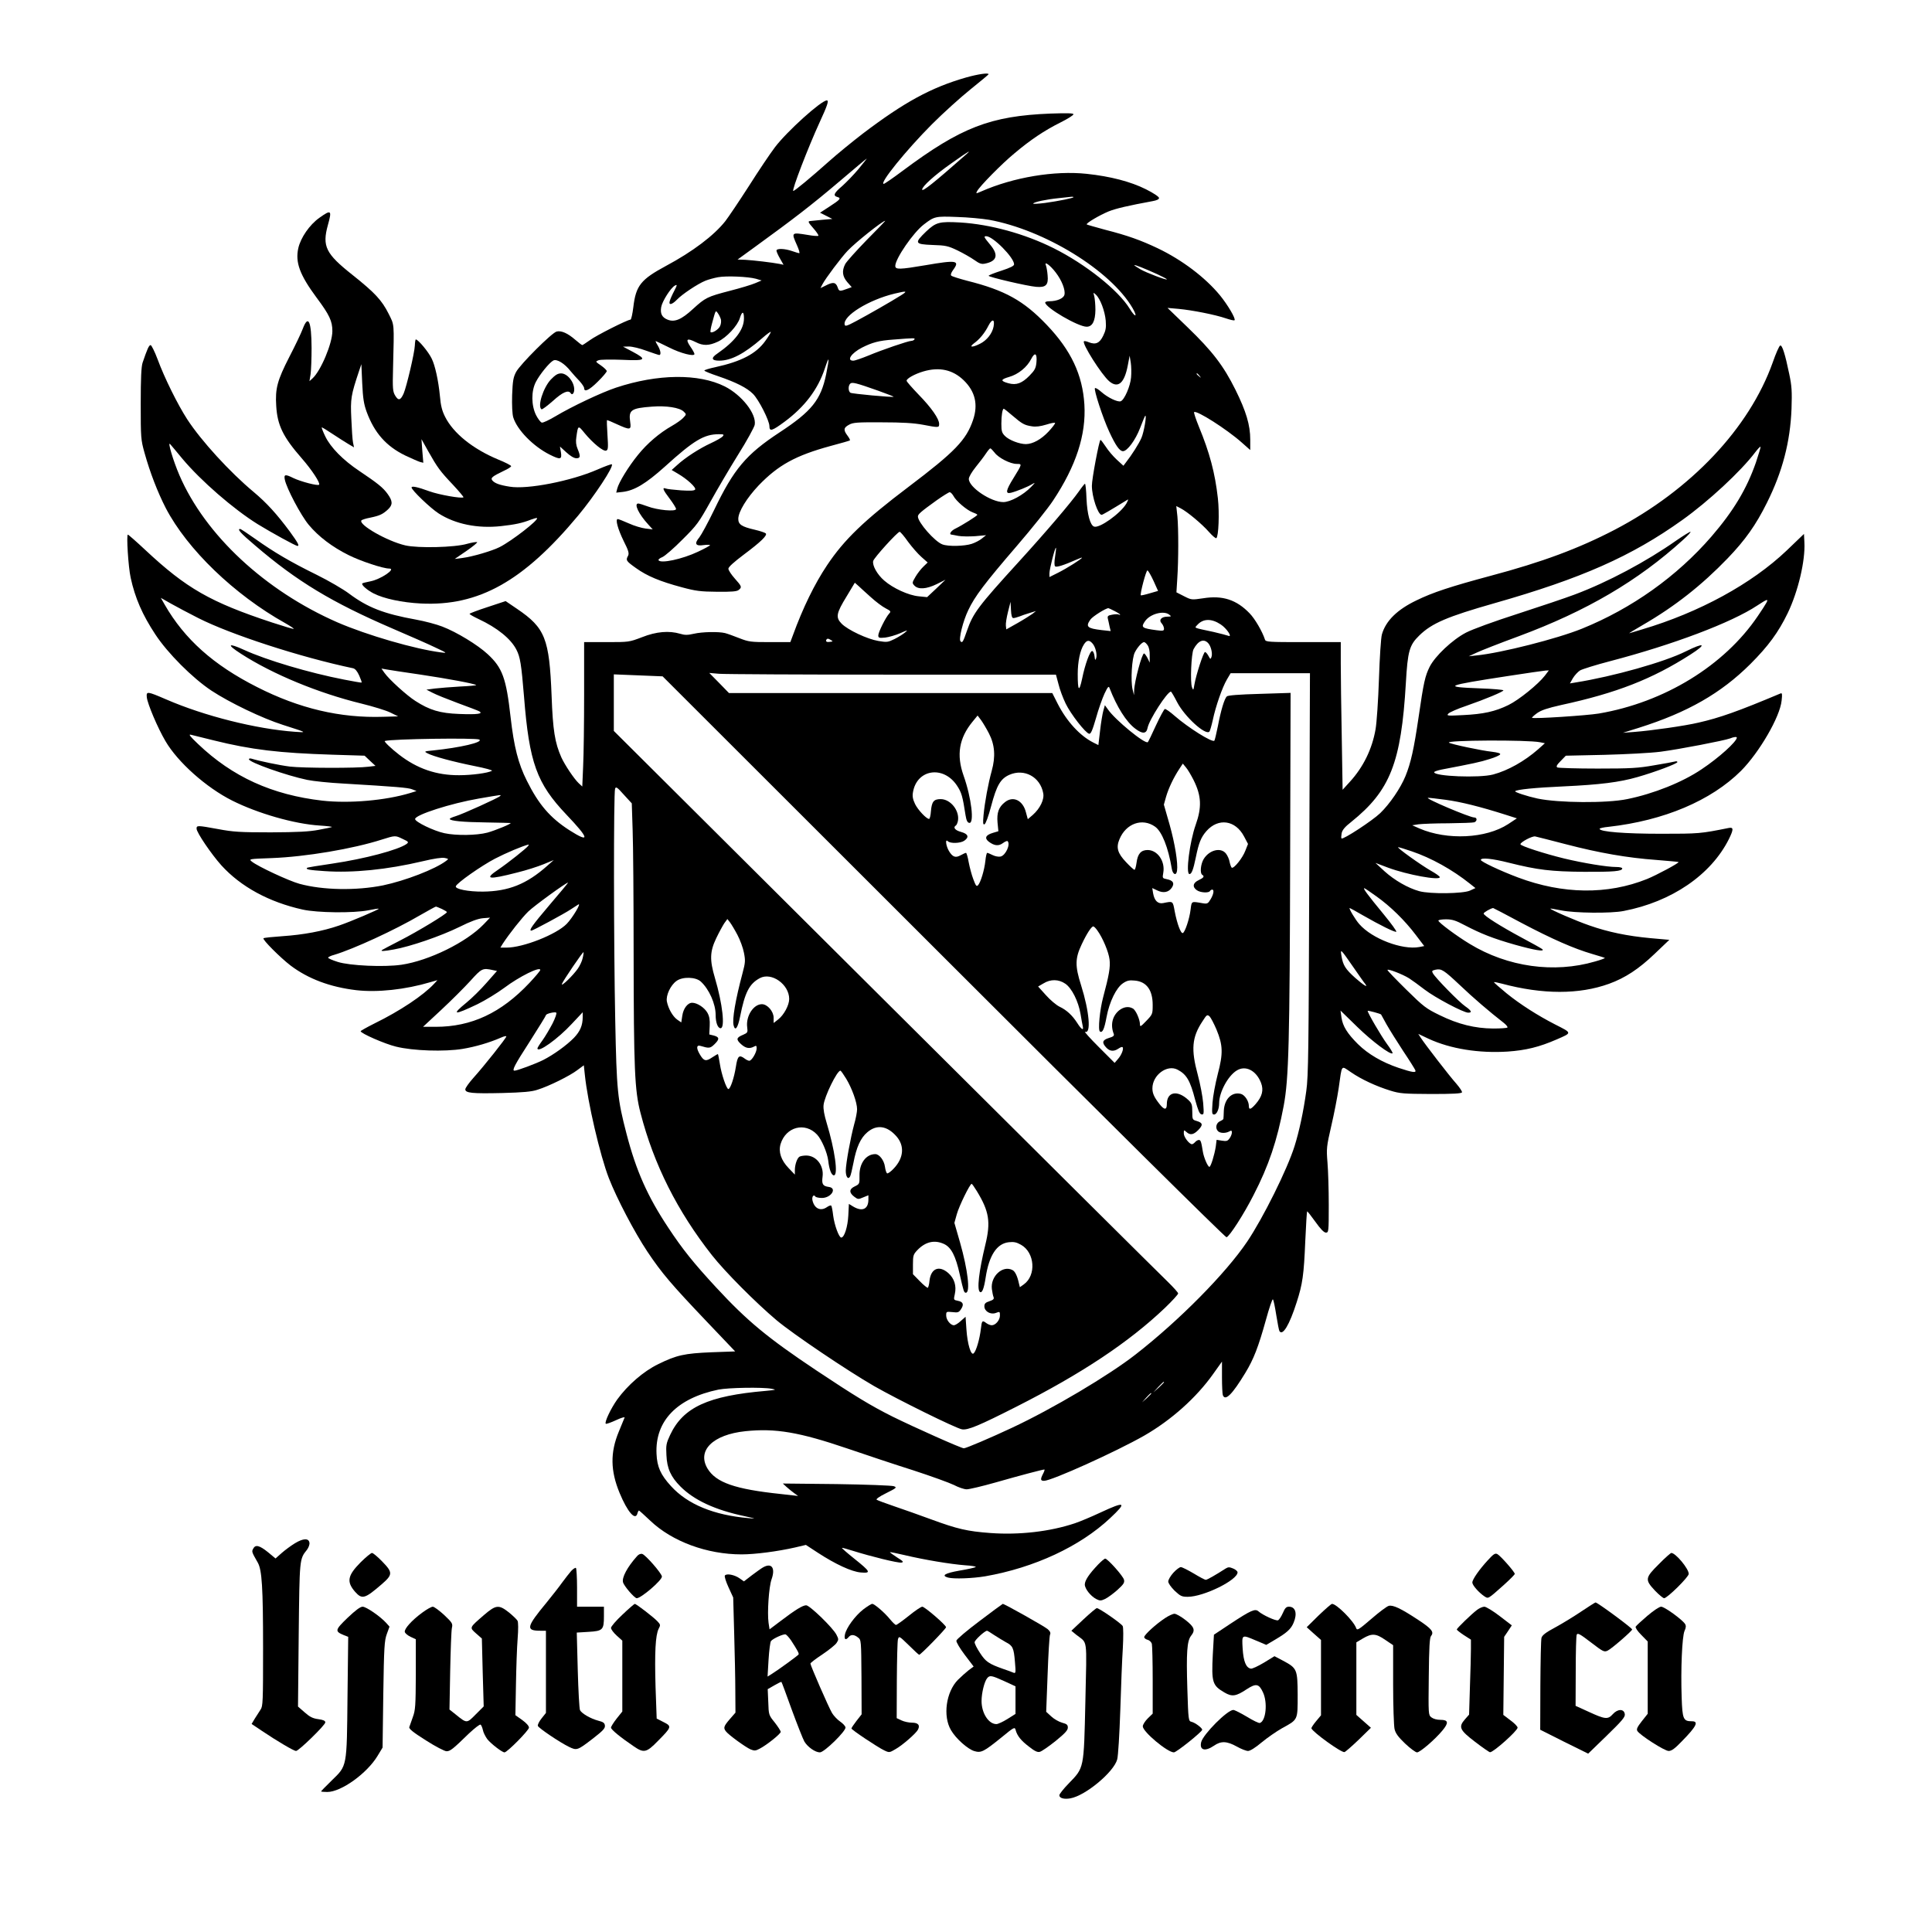 <?xml version="1.0" encoding="UTF-8" standalone="yes"?>
<svg version="1.0" xmlns="http://www.w3.org/2000/svg" width="1024pt" height="1024pt" viewBox="0 0 1366 1366" preserveAspectRatio="xMidYMid meet">
  <g transform="translate(0,1366) scale(0.1,-0.1)" fill="#000000" stroke="none">
    <path d="M6830 13112 c-247 -71 -436 -174 -730 -397 -74 -57 -182 -145 -240
-197 -128 -114 -241 -208 -251 -208 -14 0 107 313 186 485 55 119 67 155 51
155 -39 0 -280 -217 -366 -330 -33 -43 -117 -168 -186 -277 -70 -109 -145
-220 -166 -247 -80 -101 -230 -215 -419 -316 -178 -96 -213 -139 -231 -291 -6
-49 -15 -89 -20 -89 -21 0 -243 -112 -287 -145 -27 -19 -51 -35 -54 -35 -3 0
-26 17 -50 38 -53 46 -98 66 -131 58 -34 -8 -259 -233 -287 -286 -20 -38 -24
-63 -28 -164 -2 -70 1 -135 8 -157 27 -88 140 -204 257 -263 76 -38 88 -36 80
16 l-7 41 45 -41 c28 -26 55 -42 71 -42 29 0 31 13 9 66 -11 26 -14 52 -9 83
12 86 12 86 59 28 58 -70 132 -131 152 -123 14 5 15 21 9 111 -4 58 -5 105 -3
105 3 0 35 -13 71 -30 93 -42 101 -41 93 15 -13 86 5 99 154 110 101 8 196 -7
224 -35 20 -19 20 -20 -4 -45 -13 -14 -49 -39 -79 -56 -88 -50 -175 -124 -240
-205 -67 -82 -136 -195 -147 -239 l-7 -28 46 5 c83 10 163 58 297 178 206 187
278 230 383 230 34 0 38 -2 27 -15 -7 -9 -46 -31 -85 -49 -80 -37 -178 -100
-237 -154 l-39 -35 44 -26 c67 -39 130 -98 122 -112 -6 -9 -33 -10 -100 -6
-50 4 -99 9 -108 13 -27 10 -20 -9 28 -72 24 -32 45 -65 45 -73 0 -20 -132 -8
-202 19 -29 11 -59 20 -65 20 -33 0 3 -75 71 -149 l31 -34 -50 6 c-27 3 -81
19 -118 36 -38 17 -74 31 -79 31 -19 0 0 -70 42 -156 34 -67 39 -86 31 -103
-18 -32 -14 -38 55 -87 79 -57 171 -95 324 -136 100 -27 133 -31 251 -32 102
-1 140 2 152 13 24 19 22 25 -28 81 -25 28 -45 59 -45 69 0 12 39 47 108 99
122 91 170 138 156 151 -5 5 -40 17 -79 26 -91 21 -115 37 -115 76 0 51 60
148 144 237 139 144 260 211 509 279 72 19 134 37 136 39 3 3 -5 18 -17 34
-30 40 -28 56 11 77 28 16 59 18 232 17 144 0 225 -5 290 -17 114 -22 115 -21
115 6 0 36 -55 115 -146 208 -46 48 -84 91 -84 97 0 16 58 48 119 66 113 33
207 12 284 -62 82 -79 104 -172 67 -281 -48 -142 -128 -225 -456 -473 -315
-238 -455 -373 -576 -554 -89 -133 -171 -301 -242 -496 l-18 -48 -145 0 c-136
0 -149 2 -216 28 -40 16 -85 32 -101 36 -45 11 -161 9 -221 -5 -43 -10 -64
-10 -96 0 -78 23 -168 16 -269 -24 -92 -35 -93 -35 -251 -35 l-159 0 0 -367
c0 -203 -3 -432 -7 -511 l-6 -143 -25 23 c-33 31 -99 130 -123 183 -46 104
-60 191 -69 436 -16 404 -45 479 -244 614 l-81 55 -127 -42 c-71 -23 -128 -45
-128 -48 0 -4 28 -20 62 -36 135 -63 230 -141 269 -217 27 -52 35 -102 54
-332 37 -469 90 -614 300 -835 162 -170 169 -204 21 -110 -137 88 -218 183
-301 350 -61 121 -91 240 -115 450 -31 276 -58 349 -162 445 -70 65 -219 156
-321 195 -41 16 -124 38 -185 49 -228 41 -343 86 -474 184 -41 31 -144 91
-229 133 -187 92 -302 160 -433 253 -55 39 -103 71 -108 71 -23 0 2 -29 105
-116 296 -254 543 -403 972 -588 121 -52 258 -112 305 -135 82 -38 83 -40 40
-34 -184 23 -525 122 -735 213 -511 224 -933 616 -1116 1039 -45 104 -86 244
-66 221 7 -8 47 -55 87 -104 130 -155 360 -355 532 -462 96 -59 267 -153 281
-154 16 0 4 22 -54 102 -93 125 -163 202 -256 280 -168 140 -370 361 -469 513
-68 105 -162 295 -209 423 -21 56 -44 102 -50 102 -12 0 -24 -28 -57 -125 -9
-29 -13 -108 -13 -290 0 -241 1 -254 27 -347 39 -140 93 -279 150 -390 152
-292 485 -613 845 -814 35 -20 62 -38 60 -40 -2 -3 -71 18 -154 45 -436 144
-605 241 -895 512 -64 60 -120 109 -124 109 -11 0 3 -229 20 -305 31 -143 83
-262 174 -400 88 -134 263 -309 397 -398 129 -85 358 -195 505 -242 175 -56
173 -55 85 -49 -274 20 -638 111 -910 229 -135 58 -141 59 -137 15 5 -46 76
-215 132 -310 87 -149 288 -328 471 -420 181 -91 441 -166 621 -177 49 -3 87
-8 85 -10 -2 -2 -44 -11 -93 -20 -68 -13 -147 -17 -339 -18 -217 0 -266 3
-372 23 -148 27 -153 27 -153 3 0 -27 105 -181 175 -259 138 -152 337 -260
575 -313 104 -23 358 -26 465 -5 39 8 71 13 73 11 5 -4 -198 -91 -281 -119
-116 -40 -252 -65 -398 -75 -71 -5 -133 -11 -136 -15 -9 -9 119 -137 192 -193
125 -94 279 -152 465 -174 149 -17 346 4 524 57 l49 14 -24 -26 c-75 -81 -241
-192 -421 -280 -54 -27 -98 -52 -98 -55 0 -15 171 -90 250 -109 120 -30 343
-37 471 -16 90 15 187 43 272 80 20 9 37 13 37 8 0 -11 -158 -210 -232 -292
-32 -36 -58 -72 -58 -82 0 -26 47 -31 262 -26 145 4 207 9 248 23 81 25 230
99 282 139 l46 34 7 -66 c20 -196 108 -572 170 -732 57 -146 181 -382 272
-519 103 -154 170 -232 421 -496 l200 -210 -167 -6 c-192 -8 -247 -20 -377
-84 -105 -51 -216 -148 -290 -250 -46 -65 -91 -161 -81 -171 3 -4 36 8 73 25
36 17 64 25 60 18 -3 -6 -21 -52 -41 -100 -61 -147 -59 -276 6 -433 56 -135
112 -199 126 -144 3 11 8 20 11 20 2 0 39 -33 81 -73 154 -146 400 -237 644
-237 96 0 256 21 379 49 l76 18 84 -55 c124 -81 240 -135 305 -140 74 -6 69 5
-46 97 -50 40 -90 75 -88 77 1 2 37 -8 78 -21 128 -40 318 -87 342 -83 19 3
14 9 -31 37 -29 19 -51 35 -50 37 2 1 48 -8 103 -21 143 -34 326 -64 428 -72
49 -3 83 -9 75 -13 -7 -4 -59 -16 -115 -25 -102 -18 -130 -35 -80 -49 41 -11
173 -6 263 9 348 61 670 211 883 411 122 114 108 122 -68 40 -64 -30 -145 -64
-181 -76 -176 -59 -394 -84 -597 -69 -164 12 -235 29 -415 95 -84 31 -203 73
-265 94 -62 21 -118 42 -124 46 -8 4 18 23 67 47 74 37 77 40 54 49 -14 5
-196 12 -405 15 l-380 4 25 -23 c14 -13 38 -32 54 -44 l29 -21 -124 14 c-323
34 -456 81 -516 179 -77 128 37 241 268 265 212 22 381 -7 719 -122 129 -44
338 -114 465 -154 126 -41 256 -88 289 -104 32 -17 73 -31 91 -31 18 0 111 22
206 49 171 49 331 91 343 91 4 0 0 -13 -9 -30 -20 -39 -19 -50 7 -50 53 0 507
205 709 320 191 110 368 268 487 436 l62 87 0 -111 c0 -61 3 -117 6 -126 17
-45 66 4 159 157 59 97 92 182 146 376 23 84 45 148 49 144 5 -4 15 -55 24
-112 9 -57 19 -107 22 -112 23 -37 71 43 122 203 42 130 51 193 61 434 5 113
11 207 13 209 2 2 28 -31 58 -73 37 -52 61 -77 75 -77 19 0 20 7 20 195 0 107
-4 242 -9 300 -8 100 -7 112 27 260 20 85 43 205 52 265 25 175 15 162 87 114
74 -51 178 -99 278 -130 68 -21 94 -23 289 -24 154 0 215 3 218 12 2 6 -16 33
-40 61 -47 52 -222 279 -251 324 l-18 28 74 -35 c154 -71 355 -103 558 -90
129 9 223 32 347 86 110 48 110 44 -12 106 -121 62 -247 142 -343 220 -51 42
-91 77 -89 79 1 2 27 -3 57 -11 288 -77 545 -77 756 -1 116 42 212 106 322
211 l105 100 -134 12 c-162 15 -298 43 -429 89 -94 32 -283 114 -278 120 2 1
37 -5 78 -13 94 -19 350 -22 440 -4 339 65 617 255 744 508 34 69 34 86 -1 79
-200 -40 -209 -41 -478 -41 -257 0 -435 14 -435 35 0 4 28 11 63 14 392 44
725 185 937 396 129 130 276 382 287 497 5 46 4 55 -8 50 -297 -125 -429 -172
-579 -206 -96 -23 -336 -57 -455 -66 l-80 -6 112 35 c345 109 581 244 789 451
127 127 198 224 264 360 74 154 125 371 118 500 l-3 60 -123 -118 c-247 -235
-617 -437 -1021 -557 -40 -12 -81 -24 -90 -27 -9 -3 34 23 94 58 228 132 418
282 600 471 125 130 200 236 278 393 110 220 165 431 174 665 4 123 2 160 -16
245 -29 141 -50 207 -64 202 -7 -2 -31 -56 -53 -120 -166 -465 -578 -901
-1118 -1183 -254 -132 -511 -228 -876 -325 -283 -76 -411 -118 -525 -174 -136
-65 -217 -145 -244 -240 -7 -22 -16 -164 -21 -315 -5 -151 -16 -311 -24 -356
-24 -139 -86 -267 -182 -372 l-51 -56 -6 369 c-4 204 -7 439 -7 523 l0 152
-265 0 c-244 0 -266 1 -271 18 -19 58 -71 147 -108 185 -93 97 -192 129 -329
107 -82 -12 -83 -12 -136 15 l-53 27 6 96 c9 132 9 351 1 440 l-8 74 31 -16
c47 -24 152 -112 200 -167 24 -27 47 -47 52 -44 16 10 23 177 11 283 -20 178
-58 321 -134 505 -22 54 -37 100 -34 103 16 16 230 -120 336 -214 l61 -54 0
74 c0 102 -29 200 -105 353 -84 169 -163 272 -337 440 l-143 138 79 -7 c96 -9
259 -41 334 -67 30 -10 58 -17 61 -13 10 10 -49 110 -104 177 -104 126 -268
250 -440 332 -118 56 -212 90 -369 130 -70 19 -130 36 -132 38 -8 8 91 66 154
92 52 21 139 41 312 73 29 5 45 13 45 22 0 9 -39 35 -93 62 -108 54 -250 91
-419 109 -227 24 -517 -24 -746 -125 -37 -16 -38 -16 -28 3 20 36 174 193 264
267 114 96 211 161 325 218 50 25 92 51 92 58 0 8 -43 9 -162 5 -426 -17 -633
-97 -1046 -405 -68 -51 -128 -92 -133 -92 -35 0 157 237 340 421 80 80 203
191 274 248 70 56 127 104 127 106 0 12 -74 1 -160 -23z m-6 -550 c-220 -194
-304 -261 -304 -242 0 22 87 101 205 184 124 88 153 105 99 58z m-754 -97
c-34 -41 -87 -95 -116 -121 -58 -49 -66 -68 -33 -77 29 -8 19 -19 -57 -68
l-66 -43 44 -22 43 -22 -70 -6 c-39 -4 -78 -8 -89 -9 -15 -2 -11 -10 24 -50
23 -26 40 -51 36 -54 -3 -3 -37 -1 -75 6 -117 19 -117 19 -76 -73 14 -31 21
-56 16 -56 -5 0 -28 7 -51 15 -52 18 -110 20 -110 3 0 -7 11 -32 25 -56 l25
-44 -28 6 c-51 10 -187 26 -242 29 l-55 2 124 90 c273 198 405 300 591 458
107 91 196 166 198 166 2 1 -24 -33 -58 -74z m1520 -199 c0 -6 -101 -27 -202
-41 -48 -6 -85 -8 -83 -4 7 11 91 29 180 38 44 5 86 9 93 10 6 0 12 -1 12 -3z
m-597 -160 c391 -71 858 -357 1014 -623 39 -67 21 -72 -20 -5 -80 130 -311
314 -537 427 -204 102 -448 169 -661 182 -148 8 -171 2 -241 -64 -85 -82 -81
-90 45 -95 93 -3 109 -6 178 -39 41 -20 95 -51 119 -68 35 -25 50 -30 74 -25
86 17 98 62 36 135 -43 52 -47 59 -27 59 47 0 197 -151 197 -199 0 -11 -26
-24 -90 -45 -50 -16 -90 -32 -90 -36 0 -9 274 -73 336 -78 69 -6 88 13 81 82
-2 28 -8 59 -12 70 -14 33 30 1 69 -50 44 -57 70 -125 62 -158 -6 -26 -53 -46
-108 -46 -16 0 -28 -4 -28 -9 0 -35 232 -171 293 -171 41 0 61 40 62 119 0 36
-4 79 -8 96 -8 29 -8 29 11 12 31 -28 64 -116 70 -184 4 -50 0 -70 -18 -107
-25 -52 -53 -65 -101 -46 -16 7 -32 10 -35 7 -16 -15 125 -237 179 -283 62
-52 107 -14 131 113 l13 68 8 -49 c4 -26 5 -74 2 -105 -5 -61 -47 -158 -73
-168 -21 -8 -92 26 -136 65 -21 19 -41 31 -46 28 -11 -7 55 -210 101 -309 45
-97 73 -137 97 -137 30 0 88 78 121 164 17 45 33 83 36 86 13 12 -9 -117 -27
-157 -18 -41 -68 -120 -109 -172 l-18 -24 -47 43 c-26 24 -61 65 -78 92 -17
26 -34 48 -37 48 -9 0 -62 -280 -61 -325 0 -77 43 -205 69 -205 6 0 53 27 185
108 5 3 0 -10 -10 -28 -41 -70 -192 -178 -229 -163 -27 10 -48 87 -53 196 -2
59 -7 107 -11 107 -3 -1 -22 -24 -42 -53 -57 -81 -230 -284 -424 -497 -290
-318 -325 -365 -368 -489 -28 -81 -33 -89 -46 -75 -14 15 18 144 55 220 45 96
115 189 344 455 106 123 221 267 255 319 163 245 235 466 222 680 -13 210 -94
383 -266 563 -164 172 -296 245 -563 312 -57 15 -107 31 -112 36 -6 5 -2 20
12 39 51 69 27 73 -194 35 -183 -31 -214 -32 -214 -5 0 51 128 237 202 293 74
57 82 59 233 53 77 -2 180 -12 228 -20z m-865 -143 c-74 -76 -142 -152 -152
-170 -25 -49 -20 -87 15 -128 l31 -35 -24 -9 c-63 -23 -65 -23 -76 9 -13 35
-32 38 -84 11 l-37 -18 14 27 c22 42 133 190 179 238 55 58 244 209 265 211 3
1 -56 -61 -131 -136z m2055 -242 c37 -17 67 -33 67 -36 0 -8 -144 46 -187 71
-24 14 -43 27 -43 29 0 6 73 -23 163 -64z m-2838 -32 l40 -12 -45 -19 c-25
-11 -105 -35 -179 -54 -161 -42 -173 -48 -262 -129 -81 -75 -130 -95 -179 -75
-40 16 -53 43 -45 89 7 41 68 137 97 152 17 9 17 5 -5 -38 -14 -26 -28 -58
-31 -70 -11 -33 14 -29 50 8 37 39 147 112 201 134 22 9 63 20 90 25 59 11
214 4 268 -11z m1024 -118 c-68 -43 -229 -135 -317 -182 -66 -35 -77 -38 -80
-24 -13 62 170 175 353 219 88 21 95 19 44 -13z m-1272 -169 c3 -13 1 -34 -6
-48 -11 -24 -56 -52 -67 -42 -3 3 2 32 11 64 26 95 24 92 41 69 8 -11 17 -30
21 -43z m163 6 c0 -78 -63 -161 -187 -247 -48 -32 -43 -51 12 -51 84 0 176 48
303 158 34 30 62 50 62 45 0 -5 -18 -35 -40 -65 -64 -89 -169 -144 -352 -184
-43 -9 -78 -20 -78 -24 0 -4 44 -22 98 -40 128 -44 203 -82 246 -125 41 -41
116 -189 116 -228 0 -40 19 -34 107 31 143 106 236 229 285 377 32 96 34 83 9
-42 -37 -180 -102 -261 -329 -410 -237 -156 -323 -258 -463 -549 -43 -89 -90
-175 -104 -193 -38 -45 -28 -64 30 -55 25 3 45 3 45 -1 0 -3 -38 -24 -85 -46
-112 -53 -264 -85 -279 -60 -3 5 9 15 27 22 17 7 82 63 142 124 103 102 116
121 197 266 47 85 135 235 196 333 62 98 114 194 118 212 14 77 -91 211 -212
272 -184 92 -474 89 -769 -9 -102 -34 -310 -132 -429 -203 -44 -26 -86 -46
-95 -44 -9 2 -27 26 -41 53 -34 69 -35 170 -1 235 28 54 95 136 123 151 25 13
80 -21 123 -76 17 -20 45 -52 63 -70 17 -19 32 -41 32 -49 0 -32 36 -15 97 46
35 34 63 68 63 74 0 6 -18 24 -41 40 -40 27 -40 28 -17 37 13 5 87 6 166 3
169 -8 180 1 75 57 l-68 36 42 1 c23 0 78 -13 123 -30 45 -16 86 -30 91 -30
15 0 10 33 -11 68 -12 19 -17 32 -13 30 4 -1 47 -22 94 -45 83 -42 179 -66
179 -46 0 6 -13 30 -30 54 -35 52 -23 61 39 30 52 -27 94 -26 156 3 61 28 140
113 156 167 16 51 29 50 29 -3z m1765 -57 c-9 -48 -47 -97 -95 -121 -55 -28
-83 -27 -43 3 40 29 76 73 102 125 26 50 46 47 36 -7z m-560 -91 c-3 -5 -13
-10 -21 -10 -22 0 -209 -64 -304 -104 -47 -19 -95 -36 -107 -36 -50 0 -14 53
61 92 73 37 121 50 221 57 151 12 157 12 150 1z m863 -162 c-4 -42 -12 -56
-49 -94 -53 -54 -93 -69 -148 -54 -59 16 -58 27 4 45 64 18 127 69 156 127 26
51 43 40 37 -24z m1153 -95 c13 -16 12 -17 -3 -4 -17 13 -22 21 -14 21 2 0 10
-8 17 -17z m-2273 -105 c62 -22 112 -42 110 -43 -7 -6 -294 21 -305 28 -16 10
-17 49 -2 64 13 13 39 7 197 -49z m951 -177 c67 -57 83 -67 136 -75 28 -5 60
-1 103 12 34 11 62 16 62 11 0 -6 -21 -33 -47 -61 -52 -55 -110 -87 -159 -88
-46 0 -119 28 -148 57 -22 22 -26 34 -26 87 0 60 8 106 17 106 3 0 31 -22 62
-49z m5256 -331 c-66 -189 -159 -343 -314 -523 -244 -282 -563 -509 -916 -652
-175 -71 -573 -172 -745 -189 l-55 -6 54 25 c29 14 164 67 300 117 479 178
842 391 1161 681 35 31 58 57 52 57 -6 0 -51 -28 -99 -61 -215 -151 -486 -295
-718 -382 -66 -25 -248 -86 -405 -137 -165 -53 -319 -109 -365 -133 -96 -50
-219 -166 -257 -242 -32 -65 -42 -107 -78 -356 -33 -224 -54 -321 -93 -417
-35 -85 -110 -195 -178 -261 -55 -53 -264 -190 -274 -179 -3 3 -2 19 1 37 5
23 23 45 68 80 275 221 353 418 386 982 13 226 25 268 95 336 89 87 198 133
531 228 615 175 970 332 1328 588 184 131 414 344 516 479 19 25 36 43 38 39
1 -4 -14 -54 -33 -111z m-5383 70 c27 -37 111 -80 156 -80 40 0 40 1 -22 -100
-55 -88 -59 -114 -18 -104 40 10 119 42 150 61 24 14 23 12 -8 -20 -55 -57
-147 -107 -196 -107 -88 0 -244 105 -244 164 0 14 21 49 48 83 26 32 59 75 72
95 14 21 28 38 32 38 4 0 17 -14 30 -30z m-291 -306 c19 -37 95 -101 135 -116
19 -7 34 -14 34 -18 0 -7 -107 -74 -152 -96 -33 -15 -52 -43 -30 -44 4 -1 26
-4 48 -9 23 -4 76 -5 119 -2 l77 7 -29 -23 c-15 -13 -48 -30 -72 -38 -51 -17
-167 -20 -208 -4 -54 20 -173 156 -173 197 0 16 19 33 133 115 44 31 86 57 92
57 6 0 18 -12 26 -26z m-321 -324 c28 -38 71 -87 95 -108 l44 -39 -30 -29
c-17 -16 -42 -48 -56 -72 -24 -41 -25 -44 -8 -62 27 -29 84 -26 158 10 l62 31
-65 -62 -65 -61 -60 6 c-72 7 -181 57 -243 111 -50 43 -86 108 -78 139 6 23
172 206 187 206 5 0 32 -31 59 -70z m1040 -105 c-6 -37 -6 -63 0 -69 9 -9 60
7 153 48 20 9 37 15 37 13 0 -8 -108 -76 -168 -106 l-62 -31 0 27 c0 29 40
186 46 180 2 -2 -1 -30 -6 -62z m696 -172 l32 -71 -59 -17 c-33 -10 -61 -16
-63 -14 -7 9 38 179 47 176 6 -2 25 -35 43 -74z m-1998 -116 c35 -32 82 -67
104 -78 36 -19 39 -22 25 -37 -25 -27 -77 -132 -77 -154 0 -18 5 -20 48 -16
26 3 75 17 107 31 53 24 57 24 35 6 -14 -12 -47 -33 -75 -47 -47 -23 -54 -24
-114 -14 -78 13 -215 77 -260 122 -44 45 -39 73 36 195 l57 95 26 -23 c14 -13
53 -49 88 -80z m-4758 -146 c230 -117 725 -278 1097 -356 15 -4 29 -21 43 -52
11 -25 19 -47 17 -49 -1 -2 -57 8 -124 21 -248 48 -550 138 -707 210 -116 53
-126 39 -21 -28 225 -145 548 -278 852 -352 81 -20 173 -48 203 -63 l55 -27
-105 -3 c-305 -10 -595 59 -892 210 -309 156 -513 339 -653 582 l-28 49 74
-42 c41 -23 126 -68 189 -100z m11089 107 c-7 -13 -33 -54 -60 -93 -237 -351
-661 -611 -1125 -690 -85 -14 -464 -39 -472 -30 -2 2 14 17 36 33 30 21 72 35
169 57 393 85 645 184 915 357 119 76 101 89 -32 23 -151 -76 -515 -178 -778
-220 l-42 -7 21 37 c13 21 35 45 51 55 16 9 111 39 211 65 447 117 860 273
1042 394 70 46 80 49 64 19z m-5324 -108 c7 0 26 5 42 11 15 6 48 18 73 25
l45 14 -25 -20 c-14 -10 -61 -40 -105 -65 l-80 -45 -3 26 c-2 15 5 58 15 98
l18 71 3 -57 c2 -41 7 -58 17 -58z m715 50 c22 -11 40 -23 40 -26 0 -3 -4 -2
-10 1 -5 3 -26 3 -46 -1 -30 -5 -35 -10 -31 -28 3 -11 8 -36 12 -55 l8 -33
-64 7 c-102 12 -115 24 -79 75 16 22 108 80 127 80 2 0 22 -9 43 -20z m386
-25 c18 -14 17 -14 -12 -15 -43 0 -63 -24 -40 -48 9 -10 16 -27 16 -37 0 -15
-6 -17 -52 -11 -105 14 -113 20 -82 64 35 51 130 77 170 47z m365 -70 c43 -28
86 -94 53 -80 -11 4 -57 16 -104 27 -149 32 -135 26 -114 50 41 45 100 46 165
3z m-2761 -123 c-25 -4 -35 2 -26 17 5 7 13 7 27 -2 20 -12 20 -12 -1 -15z
m1854 -11 c22 -24 35 -80 26 -106 -6 -16 -8 -13 -11 14 -2 19 -9 36 -16 38
-15 5 -51 -92 -72 -196 -21 -98 -31 -87 -31 33 0 88 17 169 44 210 20 31 37
33 60 7z m819 1 c20 -22 32 -75 22 -99 -6 -16 -8 -14 -21 10 -8 15 -19 27 -24
27 -11 0 -64 -164 -75 -230 -7 -42 -8 -43 -17 -20 -14 35 -5 239 11 270 33 61
72 77 104 42z m-429 -14 c10 -14 16 -42 15 -73 l0 -50 -16 33 c-9 17 -20 32
-24 32 -15 0 -68 -198 -70 -260 l-1 -35 -10 40 c-15 62 -5 224 16 263 19 37
51 72 65 72 6 0 17 -10 25 -22z m-5139 -208 c194 -29 382 -64 392 -74 2 -2
-49 -7 -114 -10 -65 -4 -145 -10 -178 -14 l-60 -8 43 -22 c24 -13 104 -45 179
-73 74 -27 142 -53 151 -58 32 -18 -13 -24 -141 -19 -136 5 -209 27 -310 92
-60 38 -186 152 -219 199 l-21 30 34 -6 c19 -4 129 -20 244 -37z m7948 -7
c-47 -61 -184 -172 -258 -208 -94 -46 -177 -64 -320 -71 -113 -6 -119 -5 -104
11 9 9 65 34 125 54 138 48 264 101 264 110 0 4 -75 11 -167 14 -267 10 -246
19 197 87 135 21 255 38 268 39 l23 1 -28 -37z m-4613 7 l1156 0 18 -67 c9
-38 32 -99 51 -138 35 -73 140 -208 166 -213 12 -2 23 24 48 110 17 62 45 140
60 173 24 50 30 57 36 40 52 -134 118 -239 182 -287 51 -39 79 -37 87 6 11 57
139 256 165 256 3 0 23 -34 44 -75 53 -102 200 -236 228 -208 4 4 15 42 24 82
20 96 67 231 100 287 l26 44 280 0 281 0 -5 -1417 c-4 -1249 -6 -1432 -21
-1537 -20 -146 -50 -285 -83 -390 -51 -163 -222 -507 -335 -675 -152 -225
-480 -557 -788 -797 -189 -148 -588 -385 -877 -520 -147 -69 -323 -144 -338
-144 -19 0 -350 148 -504 224 -154 77 -269 147 -538 326 -346 231 -489 349
-711 589 -158 171 -236 268 -337 421 -146 220 -227 401 -295 663 -64 246 -70
302 -80 802 -11 532 -12 1612 -1 1639 6 16 15 10 62 -43 l56 -61 6 -187 c4
-104 7 -494 7 -868 1 -822 7 -975 49 -1135 94 -364 261 -695 505 -1005 93
-118 309 -335 456 -459 118 -99 501 -357 690 -466 168 -96 581 -300 622 -306
41 -7 122 27 384 160 462 234 796 456 1051 699 51 49 93 95 93 102 0 6 -33 43
-72 81 -40 38 -938 930 -1995 1982 l-1923 1914 0 200 0 200 173 -7 172 -7
1987 -1985 c1112 -1112 1992 -1983 2000 -1981 22 7 123 164 191 298 108 209
167 386 213 630 36 192 43 445 46 1788 l3 1133 -220 -7 c-142 -4 -224 -10
-231 -18 -17 -16 -42 -99 -63 -210 -11 -54 -22 -100 -25 -103 -15 -15 -186 93
-280 175 -33 29 -64 51 -70 49 -6 -2 -34 -54 -63 -116 -28 -62 -54 -115 -57
-118 -18 -18 -232 157 -283 232 l-21 29 -11 -39 c-6 -22 -17 -86 -23 -142
l-12 -101 -36 18 c-95 48 -188 150 -251 273 l-39 77 -1143 0 -1143 0 -69 71
-70 71 70 -6 c39 -3 590 -6 1225 -6z m682 -415 c42 -81 48 -164 20 -265 -25
-90 -49 -220 -58 -314 -5 -56 -4 -68 7 -64 8 3 28 56 47 129 39 147 66 193
129 221 105 46 218 -15 239 -130 9 -44 -22 -108 -74 -154 l-35 -30 -13 48
c-21 85 -90 119 -148 73 -45 -35 -59 -75 -53 -145 l6 -61 -40 -12 c-50 -15
-60 -37 -28 -62 39 -29 69 -33 100 -10 15 11 29 17 33 14 22 -22 -13 -100 -49
-109 -14 -3 -38 1 -56 10 -18 9 -35 16 -39 16 -4 0 -10 -26 -13 -57 -7 -65
-33 -151 -52 -172 -11 -11 -16 -3 -33 42 -12 31 -26 85 -33 121 -6 36 -15 66
-19 66 -5 0 -21 -8 -38 -17 -36 -20 -56 -13 -82 29 -22 37 -29 91 -8 70 17
-17 89 -15 116 4 36 25 28 48 -23 62 -42 11 -59 32 -36 46 5 3 11 18 14 32 13
72 -52 154 -122 154 -49 0 -63 -17 -69 -86 -2 -30 -8 -54 -13 -54 -19 0 -79
64 -99 105 -16 34 -20 55 -15 83 27 164 215 192 311 48 33 -50 40 -75 61 -211
6 -36 13 -51 26 -53 37 -7 16 176 -40 334 -52 147 -32 265 63 381 l36 44 25
-33 c13 -18 38 -60 55 -93z m-5480 -50 c267 -66 460 -89 839 -101 l227 -7 38
-36 39 -36 -50 -6 c-80 -11 -463 -10 -555 1 -73 9 -216 39 -272 56 -10 3 -18
1 -18 -4 0 -22 267 -116 412 -146 43 -9 158 -21 255 -26 370 -22 460 -29 488
-41 l30 -12 -45 -14 c-175 -53 -430 -75 -620 -54 -356 41 -636 168 -880 401
-57 54 -69 70 -50 65 14 -3 86 -21 162 -40z m10768 20 c0 -28 -127 -143 -249
-224 -136 -92 -339 -173 -526 -211 -145 -30 -486 -27 -634 4 -74 16 -165 46
-158 52 12 12 141 25 342 34 257 12 395 29 523 66 126 36 282 95 282 106 0 5
-8 7 -17 4 -10 -3 -76 -15 -148 -27 -113 -20 -165 -23 -400 -23 -149 0 -277 4
-284 8 -10 6 -4 18 24 46 l36 37 272 6 c152 4 327 13 397 22 132 17 452 79
492 94 26 11 48 13 48 6z m-8891 -14 c29 -19 -134 -57 -328 -77 -62 -6 -64 -7
-39 -20 41 -22 183 -60 332 -90 76 -15 132 -30 124 -34 -29 -16 -144 -31 -231
-31 -161 -1 -297 46 -425 145 -56 43 -110 95 -101 97 51 15 646 23 668 10z
m7500 -19 l34 -7 -48 -43 c-96 -84 -213 -150 -318 -178 -97 -26 -417 -13 -417
16 0 5 24 13 53 19 220 42 273 53 338 74 40 12 74 27 76 34 3 7 -19 13 -59 18
-69 7 -287 53 -303 64 -29 18 555 21 644 3z m-2450 -267 c56 -112 59 -193 15
-317 -42 -118 -72 -348 -44 -348 15 0 27 30 45 118 21 103 36 141 75 186 84
95 205 78 266 -38 l28 -53 -19 -48 c-19 -51 -81 -128 -96 -120 -4 3 -11 21
-15 40 -3 20 -15 46 -26 60 -36 46 -117 26 -157 -38 -22 -36 -28 -101 -11
-112 18 -11 11 -21 -25 -38 -41 -19 -46 -48 -13 -71 25 -18 84 -21 93 -6 3 6
10 10 16 10 15 0 10 -33 -12 -69 -18 -30 -23 -33 -57 -27 -81 14 -76 16 -84
-45 -8 -67 -40 -161 -55 -166 -14 -5 -40 64 -57 152 -14 76 -11 74 -81 60 -38
-8 -63 17 -72 69 l-6 37 36 -17 c43 -21 81 -13 103 21 20 31 8 50 -37 59 -30
6 -31 7 -24 46 14 81 -41 160 -111 160 -46 0 -70 -26 -78 -89 -4 -28 -10 -51
-15 -51 -4 0 -31 24 -59 54 -60 63 -72 103 -47 162 46 112 162 153 252 89 48
-34 93 -146 118 -297 7 -42 32 -52 37 -15 8 54 -15 193 -52 325 l-41 143 16
57 c18 61 53 134 93 195 l25 38 23 -28 c13 -15 36 -55 53 -88z m-4904 -114
c-14 -14 -266 -128 -314 -142 -23 -7 -41 -15 -41 -19 0 -14 95 -23 260 -25 91
-2 167 -3 170 -4 10 -4 -106 -52 -164 -68 -76 -20 -221 -22 -304 -4 -75 16
-207 80 -207 100 0 30 254 111 451 145 169 29 160 28 149 17z m6687 -26 c105
-14 243 -48 428 -107 l75 -24 -62 -41 c-157 -102 -430 -115 -626 -31 l-52 23
45 7 c25 3 120 7 212 7 91 1 173 4 182 7 21 8 21 34 0 34 -33 0 -355 137 -327
139 7 1 63 -6 125 -14z m-7374 -277 c41 -19 43 -22 27 -35 -59 -42 -295 -105
-525 -139 -96 -14 -177 -27 -179 -30 -11 -11 16 -16 123 -23 201 -14 442 10
696 70 79 19 135 27 154 23 29 -6 29 -7 10 -21 -78 -59 -289 -140 -446 -173
-190 -38 -425 -34 -590 11 -74 20 -293 122 -337 157 -23 19 -22 19 140 25 240
9 573 65 779 131 95 30 95 30 148 4z m8223 -37 c238 -62 434 -96 639 -111 85
-7 156 -13 158 -15 6 -6 -156 -93 -223 -120 -279 -112 -595 -108 -912 11 -125
47 -263 112 -263 124 0 18 81 10 199 -20 204 -51 297 -62 531 -64 210 -1 270
4 270 24 0 6 -19 10 -42 10 -66 0 -230 27 -368 60 -140 34 -310 89 -310 101 0
15 85 60 105 55 11 -2 108 -27 216 -55z m-7336 -11 c-10 -16 -145 -123 -213
-169 -101 -68 -71 -73 135 -20 62 15 146 42 185 58 l73 30 -45 -40 c-146 -130
-274 -181 -455 -183 -104 -1 -199 18 -192 38 7 23 181 145 277 195 77 40 195
90 238 100 2 1 0 -3 -3 -9z m6246 -39 c139 -47 288 -130 412 -229 l39 -31 -39
-18 c-49 -22 -282 -25 -358 -4 -80 22 -175 77 -245 140 l-65 60 90 -34 c135
-50 365 -92 365 -67 0 6 -28 26 -62 45 -72 41 -248 167 -232 167 6 0 48 -13
95 -29z m-6096 -380 c-123 -145 -148 -181 -128 -181 11 0 235 121 278 150 22
14 46 30 54 35 24 14 -41 -95 -82 -137 -73 -75 -308 -168 -425 -168 l-44 0 17
28 c46 70 134 182 180 227 41 40 268 205 282 205 2 0 -57 -72 -132 -159z
m5846 62 c100 -71 201 -170 279 -273 l60 -79 -36 -7 c-120 -22 -333 59 -423
162 -28 31 -77 114 -68 114 2 0 44 -23 92 -51 124 -71 225 -121 237 -117 6 2
-35 58 -90 125 -112 136 -147 183 -136 183 4 0 42 -26 85 -57z m-6606 -90 c19
-9 35 -19 35 -22 0 -12 -205 -136 -328 -199 -70 -36 -129 -67 -131 -69 -12
-10 12 -9 84 4 114 20 331 94 465 160 78 39 130 58 165 61 l50 4 -45 -47
c-122 -127 -386 -257 -581 -286 -123 -18 -366 -7 -451 20 -38 12 -68 25 -68
30 0 4 19 14 43 20 137 41 430 176 607 280 58 33 108 61 112 61 4 0 23 -8 43
-17z m7632 -98 c218 -115 371 -182 501 -220 47 -14 87 -26 89 -28 2 -2 -29
-14 -69 -25 -290 -85 -618 -39 -886 124 -93 56 -222 152 -222 165 0 5 24 9 54
9 44 0 69 -8 133 -42 115 -60 198 -93 356 -138 136 -38 212 -51 192 -31 -6 5
-71 42 -145 81 -149 80 -270 156 -270 171 0 8 49 36 67 39 2 0 92 -47 200
-105z m-5543 -85 c19 -36 40 -93 46 -126 11 -55 10 -70 -10 -145 -50 -187 -74
-327 -63 -369 11 -44 30 -18 46 63 34 171 65 231 139 271 83 45 208 -44 208
-147 0 -44 -37 -113 -78 -145 l-32 -25 0 37 c0 45 -44 96 -83 96 -60 0 -114
-85 -104 -162 5 -38 3 -40 -28 -54 -49 -20 -52 -33 -16 -66 33 -30 60 -35 92
-18 16 9 19 7 19 -12 0 -29 -35 -88 -52 -88 -7 0 -22 7 -32 15 -40 30 -51 20
-63 -58 -12 -77 -39 -157 -53 -157 -13 0 -49 104 -60 177 -6 37 -12 69 -14 70
-1 1 -19 -9 -40 -23 -44 -30 -59 -27 -86 18 -28 46 -27 72 3 63 60 -18 68 -18
98 11 37 36 37 51 -3 62 l-33 8 3 60 c2 43 -2 68 -16 93 -20 36 -72 71 -108
71 -32 0 -63 -41 -70 -93 l-7 -46 -29 20 c-32 23 -63 78 -73 129 -7 43 26 114
68 144 43 32 136 29 172 -4 59 -54 105 -158 105 -236 0 -54 15 -94 35 -94 33
0 14 173 -40 355 -38 128 -36 187 9 281 20 42 46 89 57 106 l22 30 18 -23 c10
-13 34 -53 53 -89z m2545 31 c38 -52 80 -153 86 -205 7 -52 -4 -113 -45 -266
-24 -89 -38 -234 -23 -243 18 -12 31 16 47 103 20 107 69 207 116 238 28 19
45 23 83 19 83 -7 127 -66 127 -172 0 -65 -1 -67 -45 -113 -39 -41 -45 -44
-45 -25 0 35 -30 103 -51 113 -30 17 -66 11 -98 -15 -47 -40 -61 -103 -36
-166 4 -12 -4 -19 -35 -28 -46 -14 -51 -33 -18 -68 25 -27 54 -29 86 -7 13 9
26 14 29 10 10 -10 -7 -55 -32 -83 l-24 -28 -113 113 c-62 62 -105 110 -96
107 44 -17 30 144 -28 328 -44 138 -43 191 4 290 35 75 69 127 82 127 5 0 18
-13 29 -29z m1811 -261 c40 -58 77 -111 83 -117 23 -31 -13 -8 -71 43 -70 63
-86 89 -97 154 -9 55 -8 54 85 -80z m-5450 67 c-4 -21 -20 -55 -34 -75 -33
-48 -121 -133 -113 -109 8 23 148 229 153 225 1 -2 -1 -21 -6 -41z m-635 -86
l29 -6 -74 -84 c-40 -46 -104 -109 -142 -140 -109 -89 -90 -91 78 -11 55 27
140 79 190 116 105 79 254 153 254 126 0 -6 -35 -47 -77 -92 -200 -212 -409
-310 -663 -310 l-89 0 128 119 c71 66 163 158 206 205 81 90 87 93 160 77z
m6478 -58 c20 -13 70 -49 110 -80 73 -56 274 -163 308 -163 30 0 22 15 -21 45
-44 30 -213 203 -229 234 -9 16 -6 19 20 25 41 8 56 -1 173 -111 90 -86 210
-189 307 -264 19 -15 31 -30 27 -34 -4 -4 -49 -7 -101 -7 -128 1 -247 30 -377
94 -97 47 -114 60 -237 181 -73 72 -133 134 -133 139 0 11 107 -30 153 -59z
m-2431 -38 c46 -31 93 -125 108 -215 6 -36 13 -76 16 -88 7 -32 -11 -20 -40
26 -34 53 -75 91 -124 114 -23 11 -67 48 -97 82 l-55 61 38 22 c50 31 107 30
154 -2z m2233 -218 c1 -1 18 -32 38 -69 21 -37 74 -122 118 -189 45 -67 83
-128 86 -136 8 -20 -20 -16 -119 17 -115 39 -214 96 -287 168 -75 75 -107 126
-116 187 l-7 50 119 -116 c106 -103 236 -200 249 -186 3 3 -15 33 -41 68 -40
55 -135 217 -135 232 0 4 91 -20 95 -26z m-5858 -63 c-20 -38 -51 -91 -71
-119 -20 -27 -36 -53 -36 -57 0 -37 144 66 243 173 l77 82 0 -34 c0 -59 -18
-101 -62 -147 -53 -54 -145 -120 -218 -157 -52 -26 -183 -75 -202 -75 -20 0
-1 38 107 205 63 99 115 183 115 187 0 11 64 26 73 18 5 -4 -7 -38 -26 -76z
m4694 -43 c46 -111 48 -169 9 -316 -17 -66 -34 -157 -37 -202 -5 -73 -4 -83
11 -83 19 0 36 38 36 81 0 76 62 192 124 230 62 39 138 1 172 -87 20 -52 8
-97 -38 -150 -34 -39 -48 -43 -48 -14 0 35 -29 79 -57 86 -63 16 -116 -36
-120 -119 -1 -29 -2 -55 -3 -58 0 -3 -11 -11 -25 -17 -27 -13 -34 -49 -13 -70
15 -15 53 -16 79 -2 15 9 19 7 19 -7 0 -10 -7 -29 -16 -41 -14 -20 -22 -22
-54 -17 l-38 6 -6 -48 c-9 -58 -35 -143 -45 -143 -11 0 -39 64 -46 106 -12 73
-15 84 -29 84 -7 0 -19 -7 -26 -15 -7 -8 -17 -15 -22 -15 -19 0 -58 50 -58 76
0 26 1 26 18 11 27 -25 50 -21 84 13 35 36 33 51 -10 64 -31 9 -32 10 -32 66
0 49 -4 60 -27 82 -79 74 -153 59 -153 -29 0 -42 -18 -42 -51 0 -38 48 -51 76
-51 112 0 94 104 171 178 132 63 -33 89 -76 124 -212 21 -76 31 -101 45 -104
17 -3 18 3 12 80 -4 46 -21 136 -38 199 -49 180 -42 266 33 379 30 47 33 49
50 35 9 -9 31 -51 49 -93z m-2618 -348 c41 -68 77 -168 77 -216 0 -18 -9 -67
-21 -108 -26 -97 -58 -273 -59 -326 0 -43 16 -66 30 -42 5 7 15 50 24 96 21
111 50 177 99 218 66 56 139 46 205 -29 59 -67 52 -153 -18 -227 -21 -23 -43
-38 -48 -35 -5 3 -12 24 -15 47 -6 45 -40 89 -68 89 -66 0 -114 -66 -112 -153
1 -57 0 -59 -33 -75 -41 -19 -42 -45 -3 -74 24 -18 28 -19 62 -4 l37 15 0 -30
c0 -68 -43 -88 -107 -50 l-31 19 -4 -81 c-4 -80 -28 -157 -50 -157 -16 0 -48
87 -57 155 -4 35 -10 67 -14 71 -3 3 -16 -1 -29 -10 -45 -32 -89 -12 -103 45
-7 27 8 48 20 29 3 -5 24 -10 46 -10 66 0 110 70 49 78 -43 6 -51 20 -44 73
10 78 -44 149 -116 149 -19 0 -40 -4 -47 -8 -17 -10 -33 -57 -33 -95 l0 -32
-44 46 c-54 56 -73 115 -57 170 37 122 173 158 258 67 32 -34 72 -127 79 -184
7 -64 23 -104 40 -104 32 0 7 179 -51 370 -17 56 -25 99 -22 127 6 60 95 243
119 243 4 0 22 -26 41 -57z m924 -795 c87 -143 99 -218 60 -378 -46 -190 -61
-320 -38 -335 15 -9 28 24 40 102 24 157 79 241 164 250 35 4 54 0 86 -18 98
-55 109 -216 20 -280 l-28 -20 -7 28 c-11 51 -27 84 -45 93 -69 37 -157 -44
-146 -134 3 -23 8 -48 12 -57 5 -13 -2 -20 -29 -29 -28 -9 -36 -17 -36 -36 0
-36 44 -61 81 -47 28 11 29 10 29 -18 0 -33 -31 -69 -58 -69 -10 0 -27 7 -38
15 -29 22 -32 19 -39 -42 -8 -69 -32 -153 -50 -171 -19 -21 -45 64 -52 170
l-6 88 -34 -30 c-18 -17 -40 -30 -48 -30 -25 0 -55 38 -55 69 0 28 1 28 44 24
39 -5 46 -2 61 21 22 33 15 52 -23 59 -30 6 -30 7 -21 47 13 58 -3 111 -46
149 -65 57 -123 33 -133 -54 -2 -25 -8 -47 -12 -50 -3 -2 -29 18 -56 46 l-49
50 0 69 c0 63 3 71 30 100 58 61 123 76 191 44 50 -24 81 -84 110 -215 27
-120 30 -129 43 -129 33 0 14 162 -41 355 l-40 139 17 61 c16 58 93 215 105
215 3 0 20 -24 37 -52z m1323 -1351 c0 -2 -17 -19 -37 -38 l-38 -34 34 38 c33
34 41 42 41 34z m-2775 -46 c37 -7 34 -8 -40 -15 -409 -35 -585 -116 -677
-312 -27 -58 -30 -72 -26 -142 4 -95 31 -154 100 -223 96 -96 244 -165 453
-209 82 -18 84 -19 30 -14 -248 21 -434 98 -551 227 -73 80 -98 135 -102 228
-11 232 144 393 438 454 71 14 311 18 375 6z m2685 -34 c0 -2 -15 -16 -32 -33
l-33 -29 29 33 c28 30 36 37 36 29z"/>
    <path d="M3895 10977 c-54 -57 -97 -192 -66 -211 4 -3 40 24 80 59 69 63 110
80 126 55 10 -17 25 -1 25 26 0 54 -49 114 -93 114 -23 0 -41 -11 -72 -43z"/>
    <path d="M2258 12120 c-69 -49 -132 -140 -149 -215 -22 -100 10 -188 129 -349
92 -123 112 -167 112 -237 0 -87 -82 -282 -141 -335 l-21 -19 8 50 c4 28 7
111 7 185 -1 189 -23 239 -62 136 -11 -30 -54 -120 -95 -199 -85 -166 -101
-224 -93 -347 8 -136 48 -219 180 -370 72 -82 134 -177 123 -187 -9 -10 -130
22 -182 47 -58 29 -68 26 -60 -12 12 -60 113 -252 169 -319 69 -83 167 -157
282 -214 86 -43 244 -95 287 -95 52 0 -60 -76 -132 -90 -29 -6 -56 -12 -58
-15 -10 -9 33 -47 80 -71 73 -37 200 -64 334 -71 408 -20 724 156 1112 622
115 138 253 347 238 362 -3 3 -49 -14 -102 -37 -185 -81 -495 -142 -620 -121
-71 11 -106 24 -123 44 -14 18 -2 28 83 69 27 12 50 27 50 32 1 5 -42 27 -94
48 -177 74 -315 185 -373 301 -21 41 -31 78 -37 150 -10 104 -34 215 -58 262
-23 48 -95 134 -112 135 -3 0 -6 -19 -7 -43 -2 -52 -58 -289 -79 -339 -22 -49
-37 -53 -60 -15 -17 29 -19 48 -15 197 8 323 10 298 -31 381 -49 97 -96 148
-258 277 -187 148 -213 201 -172 350 30 107 24 112 -60 52z m334 -1371 c55
-150 139 -244 272 -309 45 -21 92 -42 105 -46 l24 -6 -7 83 -6 84 48 -86 c65
-115 83 -140 175 -237 43 -46 76 -86 74 -88 -11 -11 -174 18 -240 42 -85 31
-127 40 -127 27 0 -18 132 -145 191 -183 118 -76 276 -108 441 -90 100 11 151
22 212 46 21 8 40 13 43 11 13 -13 -179 -162 -264 -205 -53 -27 -192 -68 -263
-77 l-55 -7 85 58 c46 32 79 59 73 61 -6 2 -38 -3 -70 -12 -88 -26 -348 -32
-438 -11 -128 30 -329 145 -310 176 3 5 31 14 63 20 67 14 88 24 125 58 35 33
34 59 -2 109 -33 46 -71 76 -199 162 -117 78 -204 167 -242 245 -16 33 -27 62
-25 64 1 2 36 -19 76 -46 41 -27 91 -59 113 -72 l39 -23 -7 34 c-4 19 -9 95
-12 169 -7 141 -2 167 54 335 l17 50 6 -135 c5 -108 12 -148 31 -201z"/>
    <path d="M2086 2749 c-28 -17 -70 -48 -94 -69 l-44 -39 -54 45 c-60 48 -88 55
-104 24 -11 -21 -11 -22 33 -99 29 -52 37 -174 37 -604 0 -380 -1 -411 -18
-435 -10 -15 -28 -44 -41 -64 l-22 -37 73 -49 c110 -74 226 -142 241 -142 19
0 207 183 207 202 0 12 -14 18 -50 23 -38 5 -60 16 -96 48 l-47 41 5 505 c6
542 5 537 58 603 12 16 20 38 18 50 -5 34 -44 32 -102 -3z"/>
    <path d="M2549 2613 c-92 -93 -100 -137 -38 -208 49 -55 69 -49 187 53 80 69
80 84 4 162 -32 33 -64 60 -72 60 -7 0 -44 -30 -81 -67z"/>
    <path d="M4503 2656 c-68 -76 -107 -150 -98 -183 6 -26 81 -113 97 -113 31 0
178 126 178 153 0 21 -115 153 -139 160 -12 3 -27 -3 -38 -17z"/>
    <path d="M10519 2628 c-59 -64 -109 -135 -109 -157 0 -19 45 -70 83 -96 31
-20 23 -25 140 79 42 38 77 73 77 78 0 14 -101 128 -123 140 -16 8 -27 1 -68
-44z"/>
    <path d="M11729 2601 c-98 -97 -100 -110 -28 -187 29 -30 58 -54 65 -54 22 0
174 150 174 172 0 37 -93 148 -123 148 -5 0 -45 -35 -88 -79z"/>
    <path d="M7764 2598 c-63 -66 -94 -112 -94 -141 0 -30 41 -82 81 -103 26 -13
33 -13 63 1 18 9 57 37 86 63 45 41 52 52 47 73 -7 27 -116 149 -133 149 -5 0
-28 -19 -50 -42z"/>
    <path d="M5395 2578 c-11 -6 -46 -31 -78 -55 l-57 -44 -30 21 c-36 26 -94 37
-105 20 -4 -6 8 -44 26 -83 l33 -72 7 -255 c4 -140 8 -323 8 -407 l1 -152 -40
-46 c-43 -50 -47 -62 -27 -87 19 -25 139 -112 174 -127 27 -11 36 -10 64 5 49
25 149 105 149 119 0 7 -19 36 -42 66 -43 53 -43 54 -46 145 l-4 91 47 27 c26
15 48 26 50 24 2 -1 35 -90 73 -196 39 -106 79 -207 89 -225 23 -39 77 -77
110 -77 31 0 186 152 181 177 -2 10 -19 28 -38 41 -19 13 -45 40 -57 60 -24
40 -153 336 -153 350 0 5 38 34 85 65 46 31 92 68 100 81 15 23 15 27 -1 58
-24 48 -189 208 -214 208 -25 0 -78 -33 -182 -112 l-77 -58 -7 46 c-10 71 2
253 21 307 29 81 1 120 -60 85z m198 -516 c46 -71 58 -93 53 -100 -5 -8 -139
-106 -190 -138 l-29 -18 7 119 c4 66 12 125 17 132 16 19 90 52 104 47 7 -3
24 -22 38 -42z"/>
    <path d="M4038 2552 c-13 -15 -42 -52 -64 -82 -21 -30 -71 -93 -109 -140 -144
-174 -150 -200 -44 -200 l39 0 0 -291 0 -290 -31 -39 c-17 -21 -29 -45 -26
-53 6 -16 156 -117 220 -148 56 -27 59 -26 172 61 68 53 84 70 82 89 -2 19
-11 26 -47 35 -53 14 -116 50 -129 74 -5 10 -12 137 -16 283 l-7 266 82 5
c102 6 110 14 110 110 l0 68 -95 0 -95 0 0 134 c0 74 -4 137 -8 140 -5 3 -20
-7 -34 -22z"/>
    <path d="M8296 2540 c-20 -22 -36 -50 -36 -62 0 -12 19 -39 45 -65 41 -38 50
-43 93 -43 112 0 352 118 352 173 0 8 -14 20 -31 27 -26 11 -35 11 -53 0 -73
-47 -131 -80 -141 -80 -6 0 -44 20 -85 45 -41 24 -82 45 -91 45 -9 0 -33 -18
-53 -40z"/>
    <path d="M11180 2266 c-52 -35 -135 -86 -185 -113 -66 -35 -91 -55 -96 -73 -4
-14 -7 -166 -8 -337 l-1 -313 169 -85 170 -84 131 127 c109 106 131 132 128
152 -5 39 -50 39 -85 0 -35 -39 -54 -37 -175 19 l-88 40 1 243 c0 134 3 251 7
260 6 14 22 6 100 -54 86 -66 94 -70 118 -59 27 12 174 140 174 150 -1 11
-245 191 -259 191 -3 0 -49 -29 -101 -64z"/>
    <path d="M4401 2244 c-45 -42 -81 -84 -81 -94 0 -10 18 -34 40 -54 l40 -36 0
-250 0 -251 -40 -50 c-22 -28 -40 -57 -40 -64 0 -14 69 -70 162 -133 70 -48
89 -44 168 37 100 101 101 105 42 135 l-49 25 -8 224 c-7 242 -1 365 22 411
14 26 13 30 -9 53 -26 28 -149 123 -160 123 -3 0 -43 -34 -87 -76z"/>
    <path d="M6104 2281 c-58 -45 -121 -131 -130 -178 -7 -35 5 -43 26 -18 16 20
40 19 67 -3 22 -17 22 -21 24 -280 l1 -263 -36 -46 c-20 -26 -36 -50 -36 -54
0 -9 184 -132 232 -155 36 -17 37 -16 80 9 51 29 144 111 158 137 17 32 2 50
-42 50 -22 0 -55 7 -74 16 l-34 16 1 267 c1 146 4 277 8 291 8 24 9 23 76 -42
38 -38 71 -68 74 -68 11 0 191 185 190 195 -1 16 -151 145 -168 145 -9 0 -52
-29 -96 -65 -44 -35 -84 -64 -90 -64 -5 0 -24 18 -42 40 -37 46 -110 109 -126
109 -7 0 -35 -18 -63 -39z"/>
    <path d="M6925 2198 c-88 -66 -161 -128 -163 -138 -2 -10 25 -55 59 -100 l63
-83 -35 -26 c-18 -14 -53 -45 -76 -68 -84 -85 -108 -257 -49 -356 34 -59 118
-134 165 -148 48 -14 66 -5 191 96 91 75 95 76 101 53 11 -41 38 -75 95 -118
39 -31 60 -41 76 -36 13 3 62 37 111 76 66 54 87 76 87 95 0 20 -7 26 -41 35
-22 6 -57 26 -76 44 l-36 33 10 264 c5 145 13 272 17 281 6 12 1 24 -16 39
-21 19 -306 179 -318 179 -3 -1 -77 -55 -165 -122z m105 -99 c25 -16 62 -39
82 -50 49 -25 56 -41 64 -139 7 -79 6 -83 -12 -76 -10 5 -42 16 -71 26 -102
36 -124 51 -164 113 -22 33 -39 67 -38 76 0 15 72 81 88 81 3 0 26 -14 51 -31z
m70 -325 l80 -37 0 -98 0 -97 -57 -36 c-32 -20 -67 -36 -78 -36 -55 0 -105 77
-105 163 0 57 20 138 40 162 18 22 32 19 120 -21z"/>
    <path d="M9323 2238 l-84 -83 50 -45 51 -45 0 -267 0 -266 -35 -42 c-20 -24
-34 -46 -33 -50 12 -29 212 -173 234 -168 7 2 52 41 100 87 l87 85 -51 45 -52
46 0 257 0 256 47 28 c63 37 92 35 158 -11 l55 -37 0 -277 c0 -152 5 -294 10
-316 7 -30 25 -55 74 -102 37 -35 75 -63 85 -63 21 0 127 91 179 154 46 55 43
76 -12 76 -27 0 -52 7 -66 18 -21 17 -21 20 -18 288 2 207 6 275 16 287 23 28
5 51 -91 114 -121 80 -178 107 -208 99 -13 -3 -69 -45 -123 -92 -92 -79 -101
-84 -108 -64 -18 50 -138 170 -170 170 -6 0 -48 -37 -95 -82z"/>
    <path d="M2457 2221 c-89 -86 -91 -95 -26 -122 l31 -12 -5 -421 c-5 -507 -2
-488 -112 -595 -41 -40 -75 -75 -75 -77 0 -2 20 -4 44 -4 98 0 281 131 356
256 l35 58 5 376 c5 337 8 380 25 427 l19 52 -24 27 c-43 47 -141 114 -166
114 -17 0 -50 -25 -107 -79z"/>
    <path d="M2984 2257 c-72 -53 -126 -113 -122 -135 2 -10 20 -25 41 -35 l37
-17 0 -248 c-1 -222 -3 -253 -21 -302 -11 -30 -22 -62 -25 -71 -4 -12 25 -36
117 -94 67 -43 133 -77 146 -77 26 0 44 14 159 126 40 37 76 66 82 62 5 -3 12
-20 16 -37 3 -18 18 -47 31 -65 25 -32 105 -94 122 -94 19 0 173 156 173 175
0 12 -19 33 -48 54 l-48 34 4 216 c2 119 7 265 12 326 5 64 5 116 -1 126 -5 9
-32 35 -60 58 -72 57 -92 55 -176 -17 -106 -92 -105 -88 -57 -131 l41 -36 6
-240 7 -240 -57 -57 c-63 -64 -62 -64 -141 0 l-44 35 5 271 c3 149 8 286 12
305 7 31 4 37 -54 92 -35 32 -71 59 -81 59 -10 0 -44 -19 -76 -43z"/>
    <path d="M9070 2255 c-11 -25 -26 -48 -34 -51 -15 -6 -109 37 -138 63 -24 21
-53 8 -199 -88 l-116 -77 -8 -140 c-10 -198 -3 -219 83 -269 53 -31 81 -27
156 23 66 43 87 40 115 -20 35 -72 22 -204 -21 -218 -7 -3 -48 17 -92 44 -44
26 -87 48 -96 48 -42 0 -212 -171 -227 -227 -14 -58 27 -69 90 -26 50 35 92
33 162 -6 30 -17 66 -31 79 -31 15 0 52 23 97 61 40 33 105 78 144 100 113 62
110 55 110 235 -1 181 -4 189 -103 242 l-61 32 -75 -46 c-42 -25 -83 -44 -92
-42 -34 6 -52 50 -58 141 -6 103 -8 101 96 57 l71 -30 66 39 c81 48 109 74
127 117 28 66 14 114 -33 114 -19 0 -28 -10 -43 -45z"/>
    <path d="M10444 2278 c-39 -29 -144 -131 -144 -139 0 -4 23 -22 50 -40 l50
-32 0 -67 c0 -37 -3 -156 -7 -265 l-6 -198 -29 -33 c-48 -55 -38 -76 72 -160
52 -40 100 -73 105 -73 24 -1 195 152 195 174 0 8 -23 32 -51 52 l-50 38 3
276 3 276 27 40 27 41 -86 66 c-47 36 -96 66 -108 66 -12 0 -35 -10 -51 -22z"/>
    <path d="M11647 2235 c-41 -35 -78 -69 -82 -76 -4 -6 12 -31 39 -58 l46 -47 0
-256 0 -255 -42 -53 c-32 -41 -39 -56 -31 -69 19 -30 192 -141 221 -141 21 0
44 17 93 68 104 106 122 142 71 142 -60 0 -67 14 -72 169 -7 198 3 429 20 469
11 24 12 37 4 50 -19 30 -145 122 -169 122 -13 0 -53 -27 -98 -65z"/>
    <path d="M7660 2210 l-85 -80 34 -28 c83 -66 75 -7 65 -473 -11 -481 -8 -465
-119 -580 -36 -37 -65 -74 -65 -82 0 -21 34 -30 78 -22 107 19 307 186 331
275 7 26 16 174 22 350 5 168 13 366 18 440 4 74 4 143 -1 153 -9 18 -166 127
-183 127 -5 0 -48 -36 -95 -80z"/>
    <path d="M8237 2219 c-64 -42 -147 -118 -147 -134 0 -7 11 -16 24 -19 13 -3
26 -16 30 -28 3 -13 6 -129 6 -259 l0 -235 -35 -34 c-19 -19 -35 -44 -35 -56
0 -38 174 -184 220 -184 18 0 200 146 200 160 0 13 -50 50 -75 56 -22 5 -23 9
-30 234 -8 256 -2 338 26 374 32 40 24 62 -38 111 -32 25 -67 45 -79 45 -11 0
-42 -14 -67 -31z"/>
  </g>
</svg>